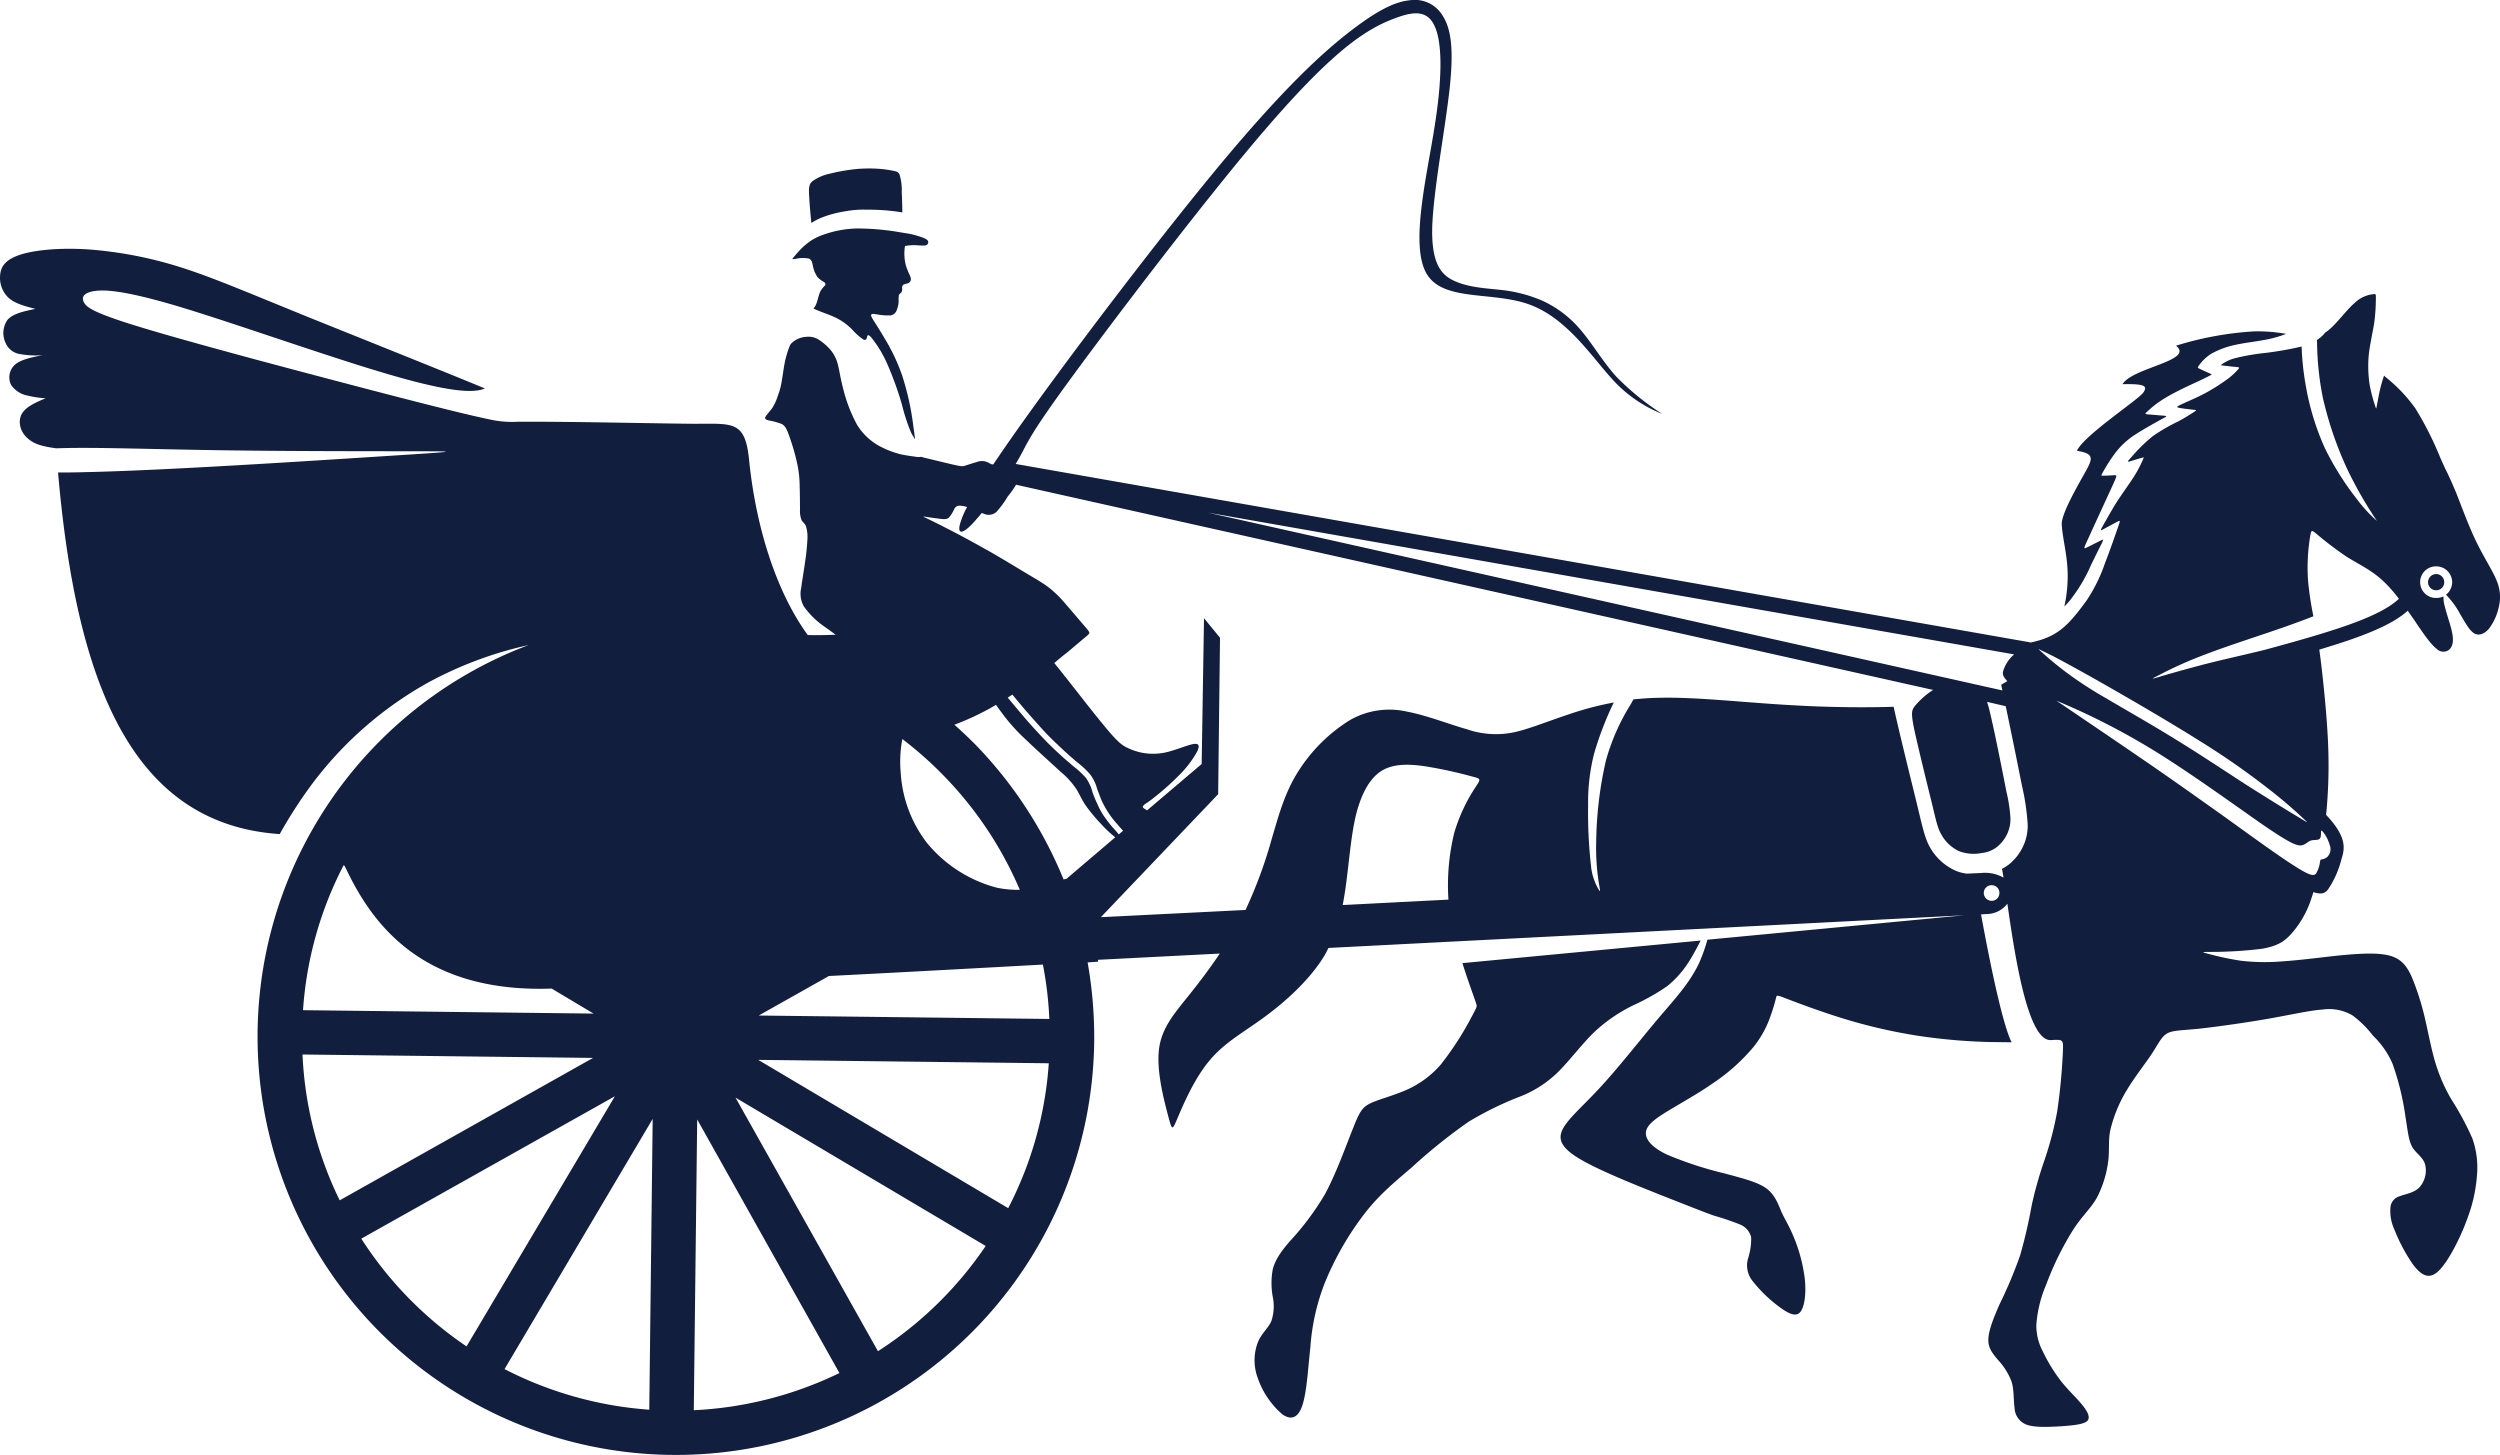 <svg id="Gruppe_71" data-name="Gruppe 71" xmlns="http://www.w3.org/2000/svg" xmlns:xlink="http://www.w3.org/1999/xlink" width="484.208" height="281.795" viewBox="0 0 484.208 281.795">
  <defs>
    <clipPath id="clip-path">
      <rect id="Rechteck_86" data-name="Rechteck 86" width="484.208" height="281.795" fill="#121e3e"/>
    </clipPath>
  </defs>
  <g id="Gruppe_70" data-name="Gruppe 70" clip-path="url(#clip-path)">
    <path id="Pfad_534" data-name="Pfad 534" d="M471.479,246.8c1.419-.791,3.02-3.39,4.258-5.832a45.726,45.726,0,0,0,2.862-7.057,29.727,29.727,0,0,0,1.162-6.437,16.834,16.834,0,0,0-.922-7.02,55.462,55.462,0,0,0-3.983-7.418,32.3,32.3,0,0,1-3.178-7.251c-.777-2.586-1.306-5.533-1.994-8.485a50.867,50.867,0,0,0-2.568-8.087c-.981-2.188-2.093-3.571-4.421-4.159-2.373-.592-5.922-.353-9.633,0-3.711.4-7.581.918-10.768,1.126a40.3,40.3,0,0,1-8.259-.1,57.449,57.449,0,0,1-6.428-1.365c-1.288-.335-1.288-.335.967-.348a79.97,79.97,0,0,0,9.6-.615c2.947-.529,4.285-1.4,5.637-2.916a19.131,19.131,0,0,0,3.91-6.966c.122-.362.249-.719.335-1.08,1.682.542,2.251.185,2.825-.493a18.26,18.26,0,0,0,2.608-5.85c.624-1.966,1.216-4.218-2.961-8.621a95.992,95.992,0,0,0,.425-12.6c-.167-6.166-1.221-15.849-1.745-19.4,2.387-.737,4.53-1.4,6.392-2.061,5.985-2.1,8.91-3.842,10.741-5.474.633.9,1.23,1.749,1.74,2.518,1.7,2.518,2.9,4.145,3.892,4.882a1.786,1.786,0,0,0,2.419.108c.57-.515.863-1.438.6-2.975-.262-1.573-1.085-3.716-1.465-5.334a6,6,0,0,1-.262-1.975,3.44,3.44,0,0,1-1.456.3,3.061,3.061,0,1,1,.072-6.121,3.093,3.093,0,0,1,3.069,3.1,3.175,3.175,0,0,1-1.2,2.4,16.135,16.135,0,0,1,2.735,3.743c.99,1.664,1.817,3.2,2.735,3.739.963.533,2.016.063,2.875-.936a10.707,10.707,0,0,0,1.862-4.087,8.09,8.09,0,0,0-.348-5.081c-.777-1.985-2.446-4.462-3.978-7.622s-2.938-7.043-3.915-9.516c-1.022-2.428-1.533-3.481-1.808-4.05-.276-.524-.276-.524-1.257-2.712a63.688,63.688,0,0,0-4.882-9.647A30.388,30.388,0,0,0,462,72.989l-.24-.244c-.208.561-.375,1.162-.542,1.727-.42,1.564-.683,3.214-.854,4.019-.131.8-.131.8-.362.036a29.365,29.365,0,0,1-1.04-4,23.957,23.957,0,0,1-.176-5.723c.09-.967.267-1.93.434-2.816.176-1.085.43-2.211.606-3.3a35.76,35.76,0,0,0,.339-4.833c.009-.967.009-.967-.633-.854a6,6,0,0,0-3.409,1.614c-1.546,1.311-3.3,3.748-4.855,5.1a6.229,6.229,0,0,1-.891.674,6.551,6.551,0,0,1-1.632,1.474l.036.642A57.2,57.2,0,0,0,449.9,77.039a69.363,69.363,0,0,0,4.674,13.711,77.714,77.714,0,0,0,5.8,10.14,26.858,26.858,0,0,1-3.738-4.032,56.017,56.017,0,0,1-6.329-10.022,49.946,49.946,0,0,1-3.761-12.418,51.789,51.789,0,0,1-.759-7.3,65.223,65.223,0,0,1-7.106,1.248,42.351,42.351,0,0,0-5.976,1.058,7.6,7.6,0,0,0-2.31,1.1c-.325.235-.325.235.28.285.6.086,1.849.222,2.491.271.606.086.606.086.362.407a12.688,12.688,0,0,1-1.957,1.831,37.919,37.919,0,0,1-4.629,2.925c-1.74.909-3.562,1.65-4.457,2.084-.927.434-1.008.552-.33.683.646.127,2.012.262,2.658.353.683.045.683.045.113.443-.565.357-1.7,1.108-3.124,1.858a35.317,35.317,0,0,0-4.828,2.8,31.924,31.924,0,0,0-4.114,4.023c-.859.954-.9.995-.375.882.524-.158,1.659-.506,2.224-.66.57-.194.57-.194.316.366a23.306,23.306,0,0,1-1.645,3.124c-.9,1.442-2.215,3.2-3.4,5.036-1.148,1.84-2.179,3.72-2.712,4.643-.5.963-.5.963.154.606s1.944-1.062,2.636-1.419c.646-.316.646-.316.149,1.089s-1.46,4.254-2.5,6.9a30.745,30.745,0,0,1-3.594,7.287c-3.562,4.878-5.642,7.066-10.971,8.133V124.4L196.723,89.86c.2-.321.366-.637.533-.922,1.768-3.038,1.532-3.648,8.006-12.676,6.51-9.068,19.773-26.563,29.913-39.216,10.14-12.694,17.241-20.546,22.7-25.478,5.416-4.932,9.267-6.944,12.545-8.114,3.277-1.212,6.021-1.542,7.432,1.578,1.456,3.083,1.582,9.57.018,19.42-1.528,9.814-4.783,22.951-1.587,28.511,3.16,5.515,12.734,3.413,19.872,5.994,7.183,2.581,11.934,9.85,15.831,14.167a25.978,25.978,0,0,0,9.95,7.043,50.81,50.81,0,0,1-8.9-7.233c-2.622-2.893-4.715-6.541-7.061-9.231a21.1,21.1,0,0,0-7.391-5.524,27.5,27.5,0,0,0-7.911-2.03c-2.857-.312-6-.47-8.643-1.591-2.649-1.08-4.76-3.119-4.638-10.248.167-7.129,2.527-19.307,3.386-27.236.854-7.888.172-11.564-1.288-13.919A6.3,6.3,0,0,0,273,.058c-2.866.289-6.311,1.98-11.677,6.148-5.407,4.209-12.7,10.931-24.755,25.379-12.016,14.443-28.792,36.567-38.339,49.952-2.373,3.318-4.3,6.116-5.859,8.431l-.443-.081a4.521,4.521,0,0,0-1.044-.5,2.759,2.759,0,0,0-1.691.1c-.687.194-1.618.506-2.143.66-.529.194-.687.235-2.174-.1-1.528-.339-4.421-1.062-5.868-1.4-.24-.081-.443-.127-.6-.167a3.6,3.6,0,0,1-1.288-.054c-.606-.086-1.487-.181-2.654-.434a17.9,17.9,0,0,1-4.254-1.664,11.744,11.744,0,0,1-4.182-4,29.188,29.188,0,0,1-2.7-6.962c-.579-2.183-.764-3.757-1.112-5.009a7.088,7.088,0,0,0-1.578-2.839,10.476,10.476,0,0,0-2.315-1.881,3.75,3.75,0,0,0-2.211-.389,4.4,4.4,0,0,0-2.834,1.257,2.492,2.492,0,0,0-.249.316,19.785,19.785,0,0,0-.877,2.69c-.339,1.406-.515,3.056-.732,4.222a12.578,12.578,0,0,1-.719,2.771,9.89,9.89,0,0,1-1.076,2.446c-.493.719-1.144,1.356-1.352,1.759s0,.565.678.732a13.741,13.741,0,0,1,2.45.674c.678.371.954.94,1.424,2.233a42.677,42.677,0,0,1,1.51,5.135,21.37,21.37,0,0,1,.547,4.882c.063,1.569.045,3.182.072,4.272a4.7,4.7,0,0,0,.3,2.1c.194.4.6.61.832,1.139a6.87,6.87,0,0,1,.294,2.581,42.92,42.92,0,0,1-.457,4.426c-.222,1.691-.565,3.54-.741,4.986a4.945,4.945,0,0,0,.52,3.594,15.908,15.908,0,0,0,3.942,3.874c.683.493,1.438,1.022,2.2,1.6-1.731.059-3.5.122-5.4.059-6.026-8.291-10.031-20.709-11.365-33.977-.8-7.947-3.345-6.849-11.6-6.948-11.08-.131-22.115-.42-33.154-.389a19.591,19.591,0,0,1-4.792-.3c-1.65-.339-4.543-.94-12.7-3.011-8.2-2.07-21.649-5.61-33.14-8.689-11.523-3.115-21.043-5.764-26.423-7.563-5.334-1.795-6.532-2.654-7.007-3.544S16.04,56.8,18.02,56.416c2.016-.38,5.8-.253,16.405,2.893C45.062,62.5,62.475,68.7,73.922,72.1c11.442,3.436,16.835,4.1,19.461,3.332.163-.081.362-.118.524-.2C83.645,71,69.568,65.4,59.5,61.335c-12.35-5.018-18.684-7.753-24.868-9.679a78.4,78.4,0,0,0-17.526-3.35c-5.4-.344-10.153.081-13.024.976S.227,51.494.046,53.1a5.374,5.374,0,0,0,1.6,4.57c1.275,1.144,3.241,1.65,5.212,2.156-2.22.461-4.4.918-5.425,2.156A4.462,4.462,0,0,0,1.1,66.452a3.587,3.587,0,0,0,2.794,2.129,16.926,16.926,0,0,0,4.353.208c-2.1.42-4.245.841-5.384,1.876a3.3,3.3,0,0,0-.728,3.856,4.921,4.921,0,0,0,3.2,2.093,18.7,18.7,0,0,0,3.5.524c-1.944.823-3.883,1.645-4.67,3.128-.741,1.523-.285,3.7,1.795,5.1.958.655,2.242,1.112,4.936,1.465.285,0,.606-.032.931-.027,6.767-.2,17.241.2,30.735.4s29.976.19,38.194.2c8.259.018,8.259.018-6.134.936-14.357.922-43.1,2.8-58.139,3.106-1.975.059-3.707.077-5.239.059,3.517,40.5,14.109,68.1,42.936,70.046a88.86,88.86,0,0,1,6.6-10.153,71.651,71.651,0,0,1,22.146-19.2,74.1,74.1,0,0,1,19.466-7.265A81.024,81.024,0,1,0,211.93,201.726a83.492,83.492,0,0,0-1.275-15.325l2.016-.14c0-.118,0-.24,0-.362l23.584-1.211c-1.8,2.676-3.684,5.194-5.4,7.35-3.192,4.028-5.845,6.858-6.374,11.166s1.008,10.045,1.781,12.951c.769,2.871.769,2.871,1.849.3,1.076-2.522,3.232-7.617,6.216-11.125,2.979-3.553,6.79-5.52,10.935-8.616,4.109-3.051,8.589-7.192,11.261-11.631.285-.479.533-1,.782-1.483l123.163-6.329L330.7,182.007a32.434,32.434,0,0,1-1.582,4.453c-1.858,3.969-4.674,6.957-8.065,10.944-3.35,3.992-7.278,8.982-10.542,12.572-3.268,3.626-5.872,5.813-7.305,7.848-1.392,2-1.659,3.811,2.1,6.229s11.5,5.456,16.672,7.531c5.212,2.034,7.861,3.115,9.991,3.865a51.874,51.874,0,0,1,4.932,1.668,3.661,3.661,0,0,1,2.269,2.486,12.34,12.34,0,0,1-.574,4.059,4.812,4.812,0,0,0,.719,4.281,26.87,26.87,0,0,0,5.538,5.343c1.876,1.352,3.16,1.808,3.937.692s1.094-3.775.723-6.641a30.928,30.928,0,0,0-2.2-8c-.863-2.025-1.537-3.042-2.206-4.457-.624-1.46-1.248-3.359-2.884-4.629-1.677-1.27-4.412-1.948-8.105-2.956a70.72,70.72,0,0,1-11.279-3.68c-2.925-1.4-4.114-2.907-4.06-4.2s1.316-2.4,3.793-3.946,6.125-3.512,9.294-5.732a37.132,37.132,0,0,0,7.694-6.88,19.609,19.609,0,0,0,3.336-6,33.426,33.426,0,0,0,1.089-3.571c.127-.606.127-.606,2.373.267,2.287.872,6.822,2.577,11.437,3.96a104.018,104.018,0,0,0,13.982,3.146,112.725,112.725,0,0,0,13.607,1.166l4.231.05c-1.736-3.445-4.172-15.2-5.917-24.764l.967-.072a5.173,5.173,0,0,0,4.136-2.007c1.451,10.171,3.955,26.68,8.431,26.414,2.418-.136,2.418-.136,2.31,2.36a113.422,113.422,0,0,1-1.1,11.473,65.714,65.714,0,0,1-2.658,10,77.209,77.209,0,0,0-2.274,8.151,96.774,96.774,0,0,1-2.247,9.724,86.762,86.762,0,0,1-4.019,9.543c-1.243,2.848-2.116,5.135-2.138,6.785s.818,2.631,1.813,3.847a12.951,12.951,0,0,1,2.69,4.263c.5,1.659.357,3.549.583,5.086a3.588,3.588,0,0,0,2.419,3.291c1.6.542,4.227.411,6.564.28,2.337-.176,4.439-.353,5.131-1.067.651-.719-.1-2.016-1.212-3.323s-2.55-2.645-3.937-4.394a31.87,31.87,0,0,1-3.517-5.764,10.519,10.519,0,0,1-1.23-5.131,23.961,23.961,0,0,1,1.9-7.753,58.438,58.438,0,0,1,5.244-10.66c1.844-2.839,3.472-4.15,4.625-6.27a21.2,21.2,0,0,0,2.179-7.228c.231-2.17-.036-3.585.353-5.673a26.952,26.952,0,0,1,3.029-7.54c1.56-2.645,3.526-5.117,4.878-7.115,1.311-1.957,1.935-3.44,3.029-4.114s2.626-.615,6.3-.976c3.63-.4,9.4-1.216,13.847-2.012s7.59-1.523,10.09-1.7a8.864,8.864,0,0,1,5.786,1.157,20.073,20.073,0,0,1,3.947,3.915,16.58,16.58,0,0,1,3.8,5.483,51.745,51.745,0,0,1,2.459,10.058c.488,3.029.633,4.765,1.343,6.021.71,1.216,2.034,1.917,2.459,3.291a4.874,4.874,0,0,1-1.062,4.5c-1.058,1.117-2.753,1.3-3.806,1.727a2.45,2.45,0,0,0-1.8,1.994,8.351,8.351,0,0,0,.719,4.4,32.916,32.916,0,0,0,3.585,6.772c1.388,1.872,2.708,2.771,4.168,1.944M184.848,140.368a50.124,50.124,0,0,0,5.1-2.238c.972-.475,1.984-1.026,2.956-1.618.52.732,1.035,1.424,1.551,2.116a36.831,36.831,0,0,0,4.335,4.724c1.989,1.917,4.783,4.408,6.577,6.08a16.01,16.01,0,0,1,3.1,3.381c.556.891.945,1.862,1.736,3.083a33.661,33.661,0,0,0,3.06,3.7,23.012,23.012,0,0,0,2.631,2.486c.041.041.077.081.118.081l-9.52,8.11-.081-.041-.407.113a82.071,82.071,0,0,0-17.138-26.188c-1.315-1.306-2.626-2.568-4.023-3.793m31.861,21.242c-.4-.448-.913-1.058-1.193-1.343a26.685,26.685,0,0,1-1.745-2.278,13.258,13.258,0,0,1-1.261-2.351c-.353-.728-.628-1.456-.863-2.066l-.113-.4a8.8,8.8,0,0,0-1.18-2.473,17.186,17.186,0,0,0-2.192-2.079,10.91,10.91,0,0,1-.958-.818c-.8-.651-1.713-1.469-2.712-2.409s-2.111-2.039-3.264-3.3c-1.153-1.225-2.346-2.568-3.54-3.992-.836-.976-1.668-1.994-2.5-2.97.285-.2.57-.393.9-.592.8.976,1.627,1.953,2.382,2.848,1.234,1.424,2.428,2.767,3.54,3.987s2.229,2.283,3.228,3.223S207.1,146.349,207.9,147a11.594,11.594,0,0,0,.954.814,16.137,16.137,0,0,1,2.351,2.247,8.3,8.3,0,0,1,1.3,2.753l.154.407c.235.606.47,1.293.782,1.985a20.114,20.114,0,0,0,1.225,2.188,17.812,17.812,0,0,0,1.664,2.156c.28.325.8.936,1.193,1.343Zm5.456-4.647c-.362-.289-1.044-.538-.755-.859.366-.475.524-.353,2.07-1.587a51.9,51.9,0,0,0,5.294-4.769,19.892,19.892,0,0,0,3.11-4.2c.5-1.044.384-1.569-.583-1.46s-2.834.9-4.448,1.361a11.684,11.684,0,0,1-4.439.511,11.114,11.114,0,0,1-3.9-1.053c-1.162-.5-2.079-1.193-4.742-4.448-2.541-3.051-6.591-8.377-9.57-12.038.936-.8,1.79-1.51,2.563-2.1,2.075-1.749,3.255-2.744,3.824-3.219.57-.52.57-.52-.3-1.578-.913-1.058-2.7-3.173-4.014-4.679a21.181,21.181,0,0,0-3.3-3.182c-1.162-.859-2.681-1.722-4.48-2.794-1.763-1.067-3.8-2.3-6.2-3.7-2.4-1.356-5.2-2.92-7.527-4.118-2.364-1.234-4.2-2.143-5.167-2.6-.922-.452-.922-.452-.4-.366.561.086,1.646.262,2.532.353.886.131,1.609.222,2.057-.176a6.987,6.987,0,0,0,1.067-1.722,1.075,1.075,0,0,1,1.058-.592,5.43,5.43,0,0,1,1.406.258,15.551,15.551,0,0,0-1.41,3.409c-.506,2.129.827,1.786,3.318-1.166a12.65,12.65,0,0,0,.9-1.08c.158.045.28.086.4.127a2.286,2.286,0,0,0,2.419-.294,17.243,17.243,0,0,0,2.211-3,18.058,18.058,0,0,0,1.641-2.315l177.659,39.754a1.726,1.726,0,0,0-.366.2,15.85,15.85,0,0,0-3.173,2.862c-.7.882-.823,1.4-.095,4.878.764,3.431,2.3,9.778,3.264,13.616.922,3.838,1.184,5.172,1.939,6.469a7.62,7.62,0,0,0,3.386,3.182,7.931,7.931,0,0,0,4.385.375,5.745,5.745,0,0,0,3.078-1.257,7.175,7.175,0,0,0,1.921-2.513,7.008,7.008,0,0,0,.6-2.975,30.835,30.835,0,0,0-.823-5.33c-.61-3.192-1.673-8.481-2.437-12.034-.538-2.423-.881-4-1.27-5.172l3.616.845c1.031,4.887,2.324,11.27,3.124,15.307a45.445,45.445,0,0,1,1.121,7.509,9.31,9.31,0,0,1-.818,4.182,9.96,9.96,0,0,1-2.74,3.594,8.445,8.445,0,0,1-1.419.909c.113.443.185,1.008.3,1.7a7.217,7.217,0,0,0-4.3-.9l-2.78.127a7.879,7.879,0,0,1-2.328-.628,10.782,10.782,0,0,1-4.823-4.448c-1.026-1.826-1.406-3.725-2.712-9.141-1.234-5.009-3.232-13.092-4.34-18.1-5.768.176-12.454.095-18.855-.262-9.945-.52-19.24-1.677-26.658-1.478-1.731.018-3.345.163-4.878.3-.2.362-.411.759-.656,1.162a41.436,41.436,0,0,0-4.679,10.7,73.852,73.852,0,0,0-1.881,15.813,42.909,42.909,0,0,0,.588,8.35c.226,1.293.226,1.293-.131.764a10.961,10.961,0,0,1-1.474-4.652,92.49,92.49,0,0,1-.547-11.69,38.01,38.01,0,0,1,1.162-9.941,63.562,63.562,0,0,1,3.368-8.982c.167-.321.289-.642.457-.922a60.954,60.954,0,0,0-8.77,2.315c-4.453,1.478-7.812,2.889-10.759,3.5a17.2,17.2,0,0,1-8.937-.628c-3.454-.967-7.825-2.712-11.726-3.44a15.346,15.346,0,0,0-11.017,1.722A31.43,31.43,0,0,0,251.3,149.649c-2.5,4.041-3.6,8.137-4.986,12.834a88.369,88.369,0,0,1-5.077,13.761l-28.019,1.4,22.72-23.823.357-30.3-3.1-3.784-.452,28.24Zm58.379,17.282-20.478,1.049c.258-1.365.475-2.735.651-4.059.619-4.665.954-9.217,1.844-13.074.931-3.9,2.459-7.1,4.778-8.689s5.456-1.546,8.874-1.022a84.218,84.218,0,0,1,8.8,1.917c1.849.466,1.849.466.823,2.021a33.09,33.09,0,0,0-4.172,8.937,43.07,43.07,0,0,0-1.121,12.92m-83.016-1.9a19.477,19.477,0,0,1-4.471-.416,26.083,26.083,0,0,1-13.476-8.621,24.643,24.643,0,0,1-5.117-13.6,23.2,23.2,0,0,1,.316-6.564,73.094,73.094,0,0,1,7.938,7.025,72.244,72.244,0,0,1,14.809,22.173M66.756,167.709c4.521,9.561,13.571,24.7,40.093,23.76l8.119,4.846-56.277-.66a71.345,71.345,0,0,1,7.861-28.068Zm93.788,21.328c16.084-.818,31.124-1.65,41.445-2.215a70.279,70.279,0,0,1,1.248,10.533l-56.281-.665Zm42.588,16.9-56.277-.66L195.272,234a71.441,71.441,0,0,0,7.861-28.068m-12.219,35.392-48.456-28.733,27.589,49.116a72.526,72.526,0,0,0,20.867-20.383m-28.33,24.61L135.035,216.82l-.66,56.317a72.474,72.474,0,0,0,28.208-7.2m-36.829,7.1.66-56.322L97.722,265.172a72.487,72.487,0,0,0,28.032,7.866M90.363,260.774,119.1,212.322,69.975,239.907a72.465,72.465,0,0,0,20.388,20.867m-24.569-28.29L114.869,204.9l-56.277-.66a71.431,71.431,0,0,0,7.2,28.245m319.985-61.032a1.465,1.465,0,0,1,1.474,1.51,1.5,1.5,0,0,1-1.51,1.514,1.537,1.537,0,0,1-1.514-1.551,1.5,1.5,0,0,1,1.551-1.474m-228.23-111.7a2.723,2.723,0,0,0,.533-.841c.289-.683.466-1.768.8-2.45a4.7,4.7,0,0,1,.9-1.157c.163-.2.127-.443-.194-.687a5.12,5.12,0,0,1-1.239-.94,5.656,5.656,0,0,1-.863-1.985c-.149-.728-.222-1.415-.863-1.623a6.394,6.394,0,0,0-2.622.09c-.606.072-.606.072-.321-.285a23.493,23.493,0,0,1,1.6-1.795,12.633,12.633,0,0,1,1.749-1.429l.041-.041a11.673,11.673,0,0,1,2.387-1.144,20.831,20.831,0,0,1,6.424-1.212,48.62,48.62,0,0,1,8.25.7c1,.172,1.65.262,2.093.348a19.044,19.044,0,0,1,2.491.714c.882.33,1.08.615,1.076.9a.681.681,0,0,1-.61.637,14.336,14.336,0,0,1-1.777-.063,9.962,9.962,0,0,0-1.772.1c-.362.036-.362.036-.407.438a9.9,9.9,0,0,0-.023,1.935,7.707,7.707,0,0,0,.538,2.26c.235.651.511,1.094.624,1.5a.872.872,0,0,1-.253,1c-.285.24-.809.231-1.089.389a.736.736,0,0,0-.294.683,1.3,1.3,0,0,1-.127.8c-.127.2-.407.316-.493.556a5.11,5.11,0,0,0-.054,1.171,4.737,4.737,0,0,1-.339,1.645,1.524,1.524,0,0,1-1.184,1.117A11.375,11.375,0,0,1,169.9,60.9c-.719-.127-.963-.131-1.085-.009-.163.077-.163.28.271,1.008.434.692,1.266,1.948,2.333,3.775a37.587,37.587,0,0,1,3.3,7.011,52.714,52.714,0,0,1,2.034,8.765c.185,1.41.371,2.622.479,3.63a13.173,13.173,0,0,1-.75-1.257,36.009,36.009,0,0,1-1.79-5.461,63.487,63.487,0,0,0-2.925-8.051,22.237,22.237,0,0,0-3.047-4.991c-.674-.7-.719-.33-.8.032-.086.321-.208.6-.651.434a10.846,10.846,0,0,1-1.953-1.673,11.4,11.4,0,0,0-3.033-2.373c-1.361-.741-3.291-1.288-4.733-1.989m-.407-16.568c-.145-1.532-.326-3.386-.389-4.719-.14-1.894-.131-2.658.52-3.3a8.75,8.75,0,0,1,3.485-1.532,36.729,36.729,0,0,1,5.167-.9,28.1,28.1,0,0,1,4.435-.027,21.014,21.014,0,0,1,2.73.393c.646.127.967.253,1.162.778a10.647,10.647,0,0,1,.4,3.39c.068,1.13.09,2.581.118,3.87-.285-.045-.606-.086-.886-.131a40.516,40.516,0,0,0-6.039-.393,18.907,18.907,0,0,0-4.114.312,21.688,21.688,0,0,0-4.647,1.239,14.382,14.382,0,0,0-1.944,1.022M438.488,125.9c-3.919.963-7.916,1.84-11.555,2.767-4.362,1.157-7.355,2.007-8.851,2.473-1.5.425-1.5.425-.041-.321a78.37,78.37,0,0,1,9.037-4.046c4.575-1.758,10.718-3.7,15.289-5.3,2.305-.818,4.213-1.523,5.7-2.111a64,64,0,0,1-1.044-6.98,37.386,37.386,0,0,1,.38-8.259c.258-1.569.258-1.569,1.374-.628a66.3,66.3,0,0,0,5.8,4.38c2.36,1.478,4.805,2.554,7.156,4.8a28.929,28.929,0,0,1,2.9,3.3c-1.587,1.474-4.227,3.092-9.972,5.122-4.087,1.442-9.706,3.069-16.175,4.805m33.371-14.719a1.577,1.577,0,0,1,1.555,1.591,1.545,1.545,0,0,1-1.591,1.551,1.57,1.57,0,0,1-1.551-1.587,1.6,1.6,0,0,1,1.587-1.555m-237.941-11.9,156.173,27.458c-.167.163-.326.321-.488.479a6.915,6.915,0,0,0-1.646,2.843c-.09.479-.05.922.823,1.862l-.448.276a6.426,6.426,0,0,0-.728.434l.226,1.089ZM442.792,64.667a31.227,31.227,0,0,0-6.32-.479,63.508,63.508,0,0,0-15.017,2.767c3.671,2.9-8.39,4.213-10.366,7.454,4.154-.072,5,.258,4.01,1.655s-11.618,8.368-12.82,11.252c2.613.434,3.21,1.008,2.179,3.051s-5.262,8.883-5.131,11.22.868,5.167,1.076,8.029a27.029,27.029,0,0,1-.574,7.852,15.2,15.2,0,0,0,1.062-1.157,31.046,31.046,0,0,0,4.109-6.88c.99-2.043,1.731-3.526,2.107-4.245.33-.764.33-.764-.321-.448s-1.944.981-2.595,1.3c-.687.312-.687.312.429-2.089,1.076-2.364,3.268-7.133,4.38-9.538,1.076-2.364,1.076-2.364.552-2.373-.52.036-1.609.1-2.134.095-.524.036-.524.036-.072-.764a31.633,31.633,0,0,1,2.382-3.68,14.979,14.979,0,0,1,3.865-3.54c1.709-1.108,3.937-2.333,5.072-2.961,1.135-.592,1.135-.592.411-.683-.764-.05-2.211-.185-2.979-.235-.723-.09-.723-.09-.154-.606a19.525,19.525,0,0,1,3.616-2.7c1.908-1.144,4.584-2.364,6.2-3.11,1.582-.746,2.152-1.062,2.391-1.18.285-.158.285-.158-.194-.366s-1.406-.619-1.885-.868c-.484-.208-.484-.208-.154-.687a8.8,8.8,0,0,1,2.283-2.188,16.525,16.525,0,0,1,4.855-1.795c1.777-.384,3.513-.565,5.167-.868a22.621,22.621,0,0,0,4.566-1.234m6.93,96.216a7.016,7.016,0,0,1,1.5,2.758,2.132,2.132,0,0,1-.344,2.211,1.952,1.952,0,0,1-1.175.592c-.285.077-.285.077-.371.6a5.754,5.754,0,0,1-.71,2.088c-.411.561-1.053.633-4.417-1.542-3.359-2.134-9.389-6.559-14.543-10.244-5.194-3.689-9.471-6.718-14.547-10.2s-10.953-7.463-16.83-11.442a136.6,136.6,0,0,1,18.828,9.611c7.278,4.475,16.107,10.908,21.183,14.43,5.077,3.485,6.437,4.023,7.323,4,.891-.072,1.3-.71,1.948-.945.646-.194,1.532.018,1.817-.461s.018-1.614.339-1.447m-45.7-30.351c5.8,3.25,15.573,8.883,22.531,13.277a149.106,149.106,0,0,1,14.186,10.036c2.993,2.414,4.665,4.005,5.542,4.823.841.773.841.773-1.121-.416-1.921-1.153-5.8-3.535-10-6.2-4.2-2.708-8.72-5.746-13.6-8.743-4.837-3-10-5.917-13.684-8.1a75.8,75.8,0,0,1-7.8-5.09c-1.957-1.474-3.711-2.984-4.548-3.761-.877-.773-.877-.773,0-.321.922.416,2.721,1.279,8.485,4.493m-120.763,56c.389,1.252.778,2.387,1.089,3.318,1.089,3.115,1.442,4.082,1.6,4.611.158.484.158.484-.954,2.568a59.942,59.942,0,0,1-5.868,9.077,18.77,18.77,0,0,1-7.4,5.271c-2.473,1.017-4.855,1.6-6.356,2.342-1.456.71-2.03,1.551-3.277,4.756-1.284,3.169-3.246,8.747-5.511,12.911a53.623,53.623,0,0,1-6.754,9.028c-1.881,2.152-2.947,3.833-3.327,5.56a14.754,14.754,0,0,0,.018,5.158,9.107,9.107,0,0,1-.258,4.71c-.579,1.365-1.84,2.315-2.586,4.041a9.8,9.8,0,0,0-.041,7.048,16.2,16.2,0,0,0,4.792,7.025c1.759,1.193,3.1.6,3.892-1.966.8-2.532,1.049-7,1.5-11.184a42.191,42.191,0,0,1,2.848-12.495,58.155,58.155,0,0,1,7.69-13.331c2.9-3.711,5.75-6.012,9.127-8.915a105.131,105.131,0,0,1,10.985-8.815,63.965,63.965,0,0,1,10.171-4.959,21.918,21.918,0,0,0,7.228-4.751c2.242-2.229,4.656-5.506,7.143-7.852a30.607,30.607,0,0,1,7.432-5.031,42.461,42.461,0,0,0,6.492-3.671,19.518,19.518,0,0,0,4.534-5.3c.7-1.121,1.315-2.324,1.935-3.526Z" transform="translate(-0.001 0)" fill="#121e3e" fill-rule="evenodd"/>
  </g>
</svg>
